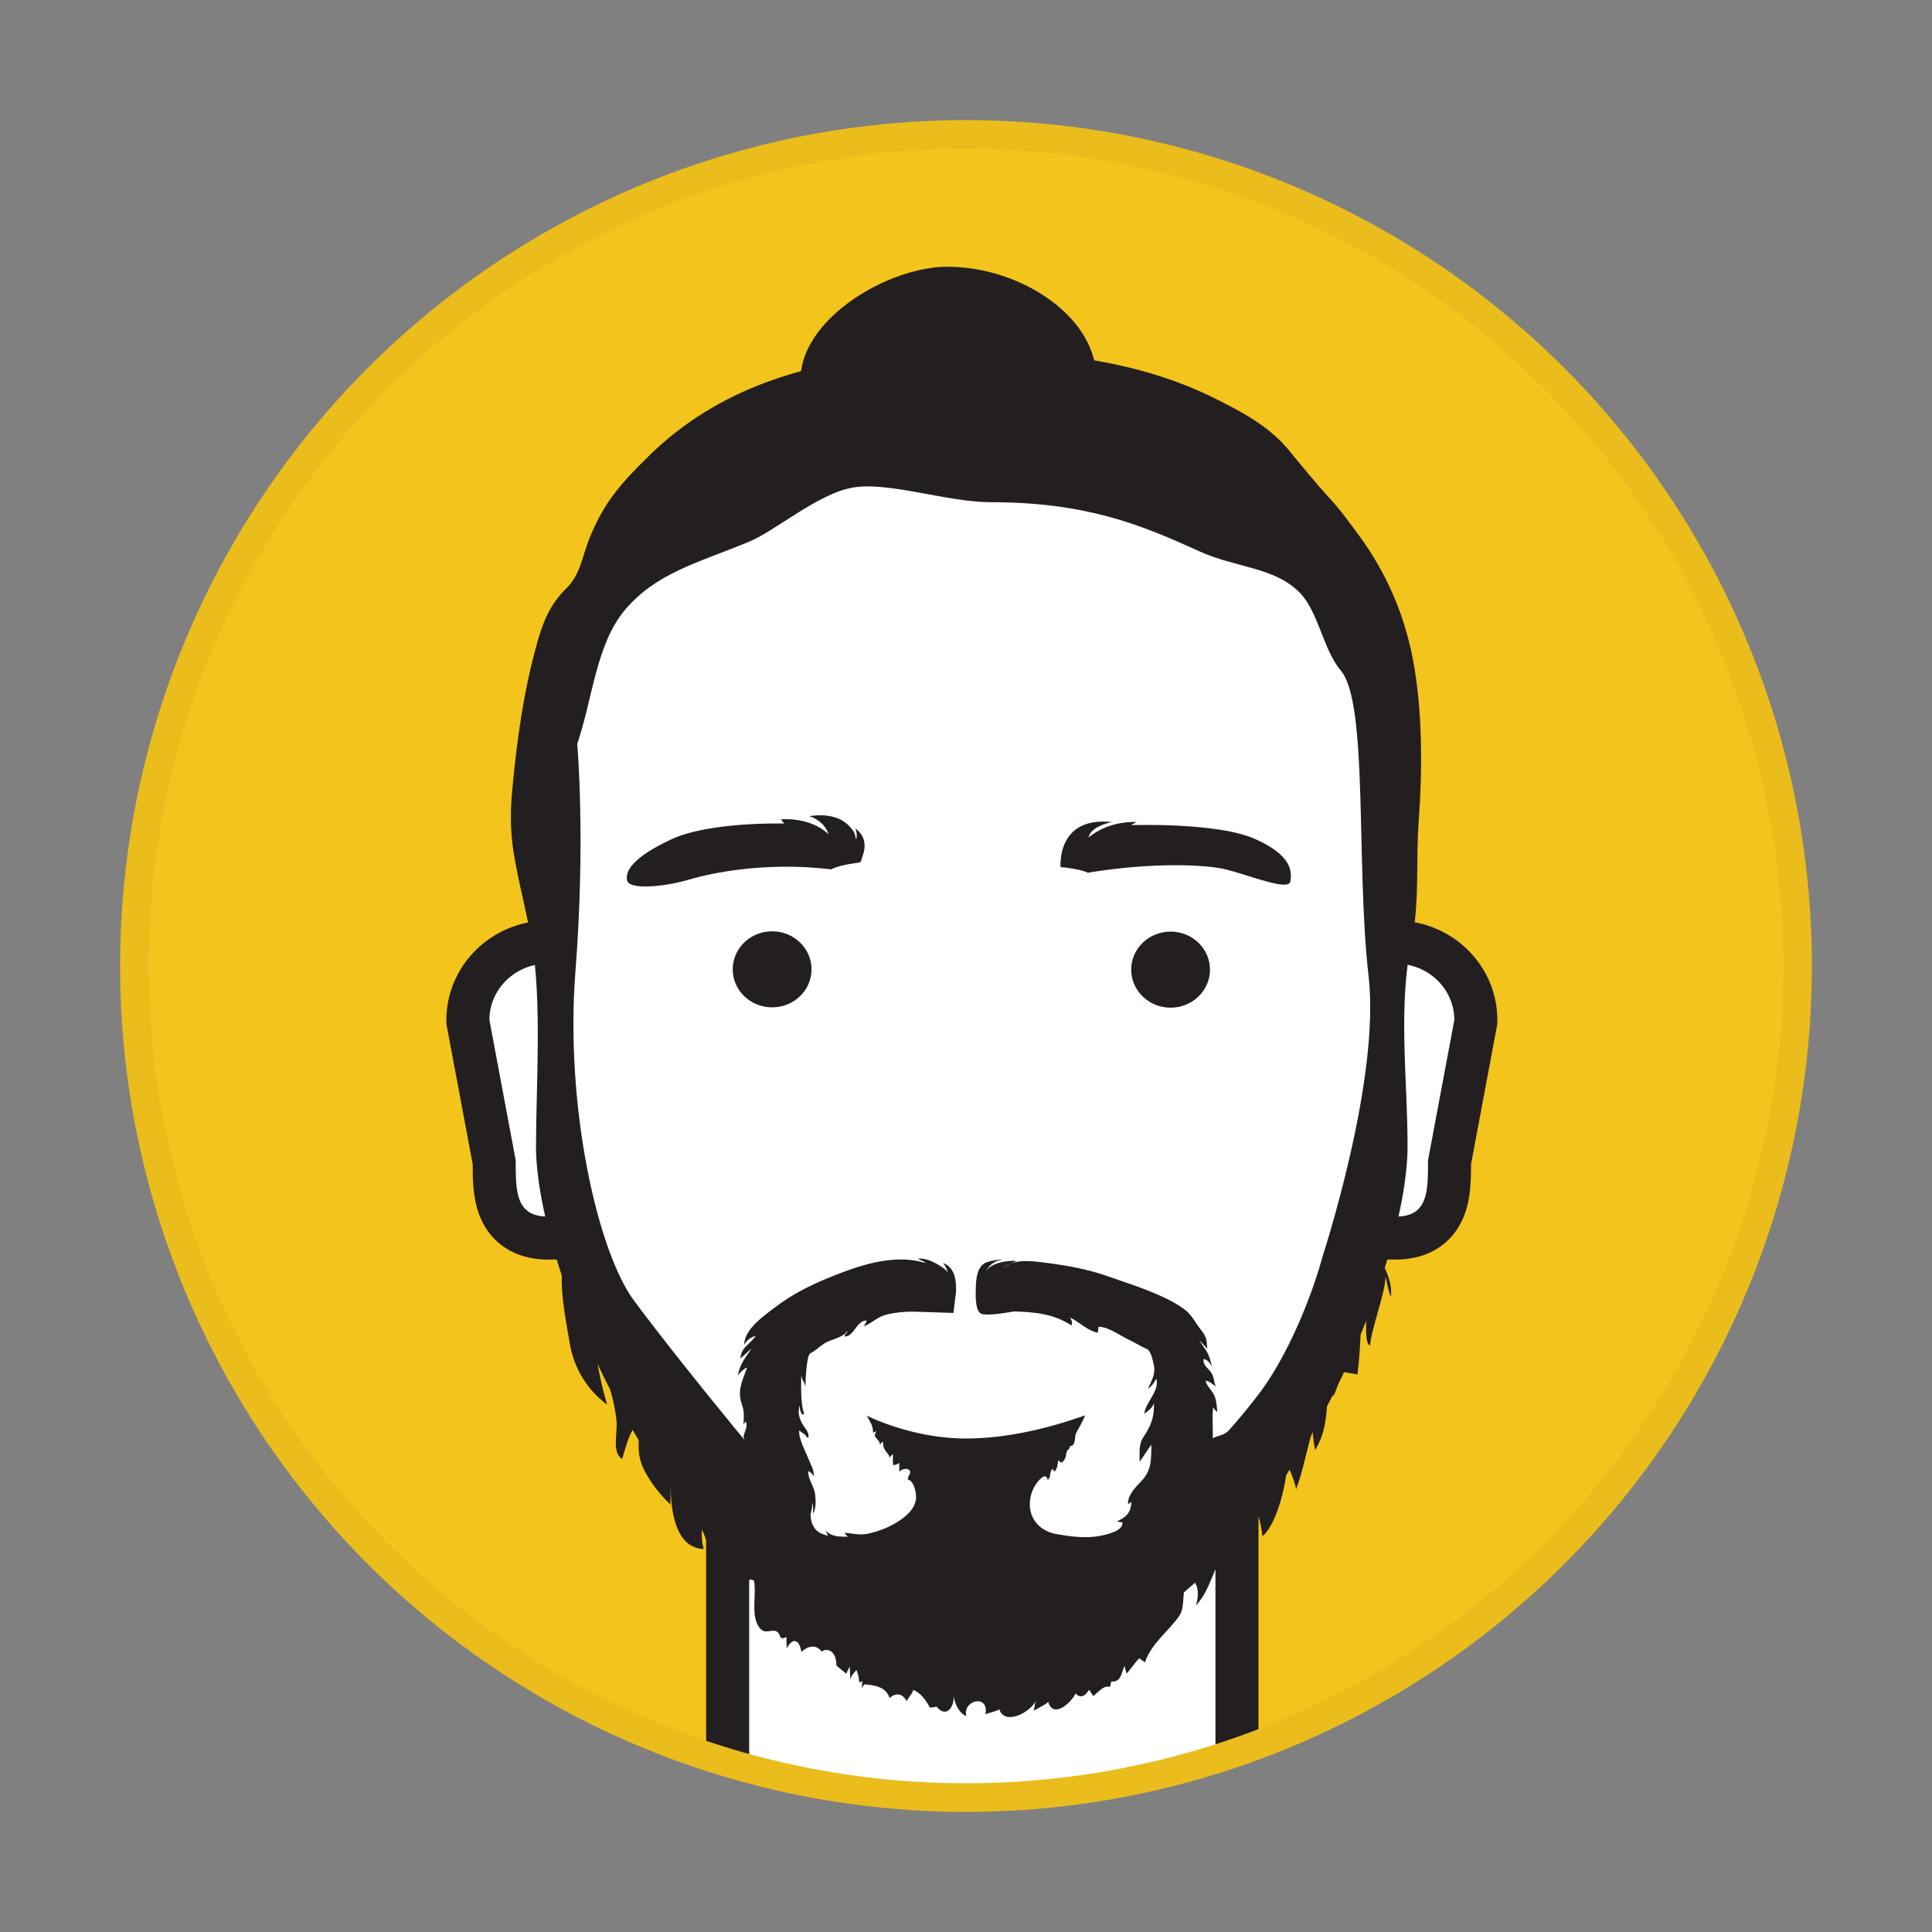<?xml version="1.0" encoding="UTF-8"?>
<svg id="Layer_1" data-name="Layer 1" xmlns="http://www.w3.org/2000/svg" xmlns:xlink="http://www.w3.org/1999/xlink" viewBox="0 0 1080 1080">
  <rect x="0" y="0" width="1080" height="1080" fill="#808080" stroke="none"/>
  <defs>
    <style>
      .cls-1 {
        fill: none;
      }

      .cls-1, .cls-2, .cls-3 {
        stroke-miterlimit: 10;
      }

      .cls-1, .cls-3 {
        stroke: #eabd1c;
        stroke-width: 16px;
      }

      .cls-2 {
        stroke: #231f20;
        stroke-width: 24.05px;
      }

      .cls-2, .cls-4 {
        fill: #fff;
      }

      .cls-5 {
        fill: #231f20;
      }

      .cls-3, .cls-6 {
        fill: #f3c41c;
      }

      .cls-7 {
        clip-path: url(#clippath);
      }
    </style>
    <clipPath id="clippath">
      <circle class="cls-3" cx="540" cy="540" r="464.86"/>
    </clipPath>
  </defs>
  <circle class="cls-6" cx="540" cy="540" r="464.86"/>
  <g class="cls-7">
    <g>
      <path class="cls-2" d="M691.47,1025.51s-21.21,82.42-146.94,82.42-137.77-82.42-137.77-82.42v-317.21h284.71v317.21Z"/>
      <path class="cls-5" d="M611.8,220.87c-.64,2.82-1.59,5.66-2.84,8.52-13.48,30.88-53.71,102.05-104.28,84.36,26.68-2.74,27.57-14.91,15.16-34.16-.05,20.48-5.41,51.4-36.15,53.85-5.62.43-30.25-1.42-26.27-10.98,2.36-5.7,13.99-4.25,19.47-6.59,21.51-9.21,59.62-25.07,22.17-45.11,5.54,50.59-86.44,52.32-73.7,11.21,20.75-4.36,22.17,15.41,40.9,14.62,20.81-.86,22.58-24.4,16.15-39.05-9.63-21.88-26.09-13.52-32.92-33.53-13.34-39.1,43.51-74.78,79.75-74.9,44.99-.13,91.29,33.19,82.54,71.76Z"/>
      <g>
        <path class="cls-4" d="M306.22,692.08c-16.72,0-23.84-9.1-26.87-16.74-3-7.55-3.09-16.35-3.09-25.67l-14.7-78.39v-1.12c0-24,20.03-43.52,44.66-43.52h11.41l8.71,165.43h-20.12Z"/>
        <path class="cls-5" d="M306.22,538.68l7.45,141.38h-7.45c-18.02,0-17.94-14.11-17.94-31.5l-14.7-78.39c0-17.39,14.61-31.5,32.64-31.5M329.03,514.63h-22.81c-31.25,0-56.68,24.92-56.68,55.54v2.24l.41,2.2,14.29,76.2c.01,9.72.25,19.69,3.93,28.97,6.13,15.46,20,24.33,38.05,24.33h32.79l-1.33-25.31-7.45-141.38-1.2-22.78h0Z"/>
      </g>
      <g>
        <path class="cls-4" d="M760.23,692.08l8.71-165.43h11.41c24.62,0,44.65,19.52,44.65,43.52v1.12l-14.7,78.39c0,9.32-.09,18.11-3.09,25.67-3.03,7.63-10.14,16.74-26.86,16.74h-20.12Z"/>
        <path class="cls-5" d="M780.35,538.68c18.02,0,32.63,14.1,32.63,31.5l-14.7,78.39c0,17.39.09,31.5-17.93,31.5h-7.45l7.45-141.38M780.35,514.63h-22.81l-1.2,22.78-7.45,141.38-1.33,25.31h32.79c18.04,0,31.91-8.87,38.04-24.33,3.68-9.29,3.92-19.26,3.93-28.98l14.29-76.2.41-2.2v-2.24c0-30.63-25.42-55.54-56.68-55.54h0Z"/>
      </g>
      <path class="cls-4" d="M543.2,200.91c-38.13,0-77.1,3.98-112.98,17.11-24.19,8.85-46.47,22.47-64.68,40.28-16.4,16.04-17.19,30.05-25.16,49.39-4.32,10.46-12.98,16.42-20.88,24.18-9.26,9.11-13,18.74-16.38,30.93-7.41,26.62-11.15,54.04-13.62,81.45-1.25,13.96-.78,25.57,1.82,39.11,3.54,18.36,9.32,38.88,9.69,57.39.63,33.37,1.7,66.84,1.7,99.21,0,75.77,88.5,286.8,240.5,291.09,152.02,4.28,240.5-215.32,240.5-291.09,0-60.24,1.7-119.73,6.14-179.56,2.1-28.32,2.14-60.48-2.99-88.25-4.59-24.92-16.85-47.73-32.03-68.26-5.7-7.7-13.79-13.67-20.3-20.7-7.54-8.18-9.87-16.81-15.52-25.79-8.45-13.41-27.76-23.39-41.83-30.39-40.97-20.45-88.4-26.11-133.97-26.11Z"/>
      <path class="cls-5" d="M543.26,196.19c-38.64,0-78.12,4.03-114.45,17.32-24.5,8.96-47.07,22.76-65.51,40.8-16.62,16.24-25.43,26.35-33.53,45.95-4.37,10.59-5.13,20.72-13.12,28.58-9.4,9.23-13.17,18.98-16.6,31.34-7.5,26.94-11.29,54.74-13.79,82.51-1.27,14.14-.8,25.9,1.85,39.6,3.57,18.6,6.14,27.34,9,43.17,6,33.31,2.52,82.67,2.52,115.46,0,76.76,89.62,290.51,243.62,294.85,153.96,4.35,243.59-218.09,243.59-294.85,0-38.71-5.52-77.82,2.36-115.47,4.47-21.33,2.22-44.24,3.86-66.41,2.12-28.67,2.16-61.26-3.02-89.39-4.65-25.23-14.81-49.27-30.18-70.06-5.78-7.81-10.32-14.3-16.92-21.45-7.65-8.29-15.6-18.11-22.43-26.45-11.21-13.72-27.32-21.96-41.57-29.06-41.51-20.71-89.55-26.44-135.7-26.44ZM738.9,703.94c-6.59,23.53-19.72,54.62-34.45,74.27-5.53,7.38-11.39,14.52-17.56,21.4-2.52,2.83-5.66,2.64-8.9,4.36.05-7.31-.45-9.95.12-17.24.55,1.04,1.52,1.72,2.31,2.62-.08-2.46-.43-5.67-1.15-8.11-1.02-3.51-4.69-5.99-5.29-9.36,2.43.19,3.82,2.06,5.65,3.07-1.12-2.43-.93-5.03-2.4-7.42-1.78-2.89-4.68-3.85-4.45-7.8,2.69.28,4.56,3.44,5.17,5.75-1.29-4.03-1.41-7.11-3.99-10.88-2.16-3.15-5.51-8.37-4.52-6.73,1.35,2.26,3.92,3.94,5.36,6.26-.18-5.38-.39-6.91-3.63-10.95-3.21-4.05-4.93-8.24-9.25-11.39-3.93-2.88-8.32-5.17-12.77-7.21-9.96-4.57-20.51-7.85-30.89-11.47-10.64-3.7-21.71-5.67-32.88-7.11-7.39-.94-18.47-2.83-24.56,2.98,2.18-2.48,4.65-2.61,7.49-4.12-5.48-.37-15.65,1.1-17.64,7.05,1.55-4.08,4.85-7.22,9.81-7.75-1.85-.27-6.1.57-8.31,1.24-6.1,1.81-6.57,9.54-6.7,14.72-.09,3.02-.53,12.23,2.8,14.16,3.07,1.77,18.36-1.18,18.36-1.18,11.76.32,22.44,1.29,32.27,7.81.74-1.5.16-3.16-.82-4.45,4.85,2.25,10.19,7.67,15.6,8.52-.11-.91.53-2.22.31-3.25,5.08-.39,12.43,5.04,16.96,7.15,3.52,1.64,6.84,3.8,10.38,5.34,2.19.96,3.86,8.82,3.94,11.06.14,3.81-1.98,7.68-3.65,11.04,2.26-1.45,3.58-3.39,4.76-5.67,1.97,7.19-6.27,13.37-6.67,19.67,2.1-1.74,4.8-3.37,5.31-6.17.4,7.93-1.8,13.19-5.74,19.01-2.93,4.32-2.12,8.82-2.25,14.05,2.27-3.25,4.57-6.89,6.54-9.61.02,9.32.05,14.75-6.41,21.29-3.11,3.15-6.97,7.55-6.56,12.02.59-.71,1.24-.75,1.89-1.33-.38,6.07-2.8,8.46-8.16,10.91.64.05,1.95.54,2.98.41,1.08,4.84-8.6,6.91-12.33,7.64-7.94,1.59-16.43.39-24.29-.94-8.79-1.5-14.95-7.82-15.02-16.5-.02-3.65.94-7.37,2.84-10.55,1.32-2.22,6.15-8.51,7.19-3.17,1.45-1.71,1.11-2.01,1.51-4.11.31-1.54,1.16-3.12,2.25-.52,1.99-2.31,1.39-4.09,2.34-6.7,1.42,3.62,3.62-.38,3.98-1.95.23-1.04.21-2.12.74-3.09.49-.9,1.66-1.03,1.55-2.69,3.51.26,2.45-5.31,3.49-7.26,1.75-3.28,3.65-6.36,5.03-9.85-21.04,7.43-44.21,12.93-66.69,12.93-30.38,0-55.32-12.74-55.68-12.92.61.31,1.71,2.83,2.1,3.44,1.33,2.14,1.64,3.86,1.79,6.38.69-.64,1.12-.6,1.92-.99-2.99,3.87,1.99,4.18,1.87,7.69.33-.7.89-1.6,1.67-1.84.12,1.66.05,2.74.84,4.19.95,1.71,2.73,3.09,2.92,4.95.24-1.02,1.1-1.73,1.85-2.02-.06,1.94-.1,3.94.01,5.86,1.3.27,2.55-.37,3.44-1.16.12,1.64.08,3.33.02,4.99,1.13-1.63,5.42-2.45,6.06-.17.43,1.55-1.48,2.83-1.22,4.54,3.61.67,5.01,8.25,4.51,11.3-.66,4.04-3.56,7.35-6.76,9.89-5.6,4.41-12.45,7.33-19.46,8.96-5.38,1.25-8.68-.09-13.8-.39.63.57,1.13,1.63,2,2.19-4.2.07-9.7.03-12.45-3.58.4,1.1.87,2.24,1.35,3.2-2.58-1.13-4.77-1.28-6.76-3.49-2.09-2.28-3-5.42-2.99-8.26,0-1.68,1.85-5.83.15-7.22,1.92,1.56,1.07,4.3,1.25,6.45,1.69-2.8,1.52-7.51,1.13-10.76-.52-4.37-4.08-8.7-3.91-12.98,1.42.47,2.45,1.64,3.13,3,.18-3.84-1.54-6.32-2.86-9.68-1.54-3.87-5.85-11.96-5.24-16.07,1.52,1.32,3.45,2.04,4.38,3.97.28.03.53,0,.77-.12.45-3.01-2.03-5.07-3.4-7.51-1.79-3.14-2.74-6.71-1.53-10.33-.05,1.7.42,3.57,1.3,5.04.39-.05.81-.08,1.19-.14-2.15-7.15-1.59-14.67-1.59-22.17.06,2.41,1.76,4.45,2.36,6.56-.03-2.31.45-17.22,2.73-18.41,2.74-1.42,5.23-3.83,7.79-5.53,3.36-2.22,10.41-3.23,12.49-6.54.78-.34.62,0,1.1-.62-1.1.93-1.96,2.1-2.37,3.24,5.5.37,6.46-8.91,12.47-8.9-.4,1.37-1,2.43-1.89,3.35,4.27-1.48,7.18-4.75,11.32-6.14,5.24-1.77,12.9-2.33,18.41-2.13,10.38.36,20.65.68,20.65.68l1.42-11.48c.32-6.14-.42-14-7.28-16.47,1.8,2.11,2.14,3.54,2.93,5.87-.82-2.41-5.87-5.1-8.25-6.32-2.25-1.15-5.96-2.36-8.74-1.87,1.52.88,3.26,1.18,4.44,2.42-18.63-5.83-39.48,2.04-56.44,9.1-9.55,3.97-18.81,8.84-27.01,15.04-6.51,4.91-18.17,12.79-17.99,21.54,1.24-2.6,3.71-4.28,6.45-5.07-3.57,5.16-7.84,6.03-8.7,12.64,2.36-1.66,4.21-3.83,6.33-5.54-3.55,5.36-6.48,8.52-7.66,15.17,1.29-1.96,3.04-3.57,5.21-4.6-2.14,6.18-5.12,11.32-3.62,18.4.52,2.45,1.32,3.65,1.62,6.26.27,2.37.02,4.95-.02,7.33.29-.66.85-1.24,1.15-1.82,2.26,4.31-3.48,7.88.1,11.3,0,0-37.94-45.78-62.41-78.68-20.51-27.58-38.68-108.87-32.84-183.87,5.8-74.32,1.01-127.45,1.01-127.45,8.59-24.94,10.51-55.96,26.93-75.18,17.34-20.29,39.74-25.78,68.54-37.57,15.73-6.45,38.94-27.17,58.74-30.57,19.8-3.4,52.78,8.22,77.09,8.22,52.68,0,83.44,12.34,116.15,27.31,20.94,9.56,42.09,8.73,56.41,23.21,10.46,10.57,13.25,32.16,22.92,43.48,15.59,18.23,8.4,108.62,15.6,170.87,6.74,58.39-25.79,156.84-26.19,158.28Z"/>
      <path class="cls-5" d="M453.65,541.85c0,11.75-9.84,21.27-22.03,21.27s-22.02-9.53-22.02-21.27,9.86-21.25,22.02-21.25,22.03,9.53,22.03,21.25Z"/>
      <path class="cls-5" d="M676.39,542.03c0,11.74-9.86,21.27-22.02,21.27s-22.03-9.53-22.03-21.27,9.87-21.26,22.03-21.26,22.02,9.53,22.02,21.26Z"/>
      <path class="cls-5" d="M464.52,485.95c.2.02.77-.37.94-.43.96-.41,2-.75,3.01-1.05,1.78-.53,3.61-.95,5.43-1.31,1.26-.25,2.55-.38,3.82-.63.94-.19,2.08-.14,2.94-.54.99-.47.77-1.28,1.12-2.23.69-1.84,1.32-3.8,1.47-5.79.56-7.34-4.29-9.84-5.34-11.33.43.41.67,1.88.81,2.43.35,1.45.26,2.76-.18,4.16-.42-1.44-.49-3.01-1.33-4.31-.58-.91-1.31-1.8-2.02-2.62-5.48-6.47-14.72-7.28-22.88-6.07,0,0,6.95,1.77,10.1,8.26,3.17,6.5-3.15-7.68-25.9-6.49l1.89,2.36s-41.7-1.19-63.17,8.86c-21.48,10.04-25.91,17.72-24.64,23.03,1.27,5.32,20.84,3.54,34.75-.59,12.7-3.78,42.96-10.04,79.18-5.7Z"/>
      <path class="cls-5" d="M608.11,487.85s-4.17-2.2-15.24-3.13c0,0-2.55-28.62,28.83-25.15,0,0-9.7,1.59-12.48,6.75-3.38,6.35,4.08-7.15,26.13-6.85l-3.08,1.79s47.58-1.68,68.8,7.52c21.21,9.2,21.23,18.64,20.24,23.99-1.01,5.37-21.43-2.93-35.06-6.52-12.45-3.28-43.28-4.14-78.15,1.6Z"/>
      <path class="cls-5" d="M315.48,699.25c-3.56,18.08.08,34.27,3.07,51.99,2.19,13.04,9.4,25.56,20.83,33.93-3.63-12.28-7.07-28.35-7.29-41.33,2.89,17.12,11.01,33.66,12.57,50.74.59,6.49-2.71,17.42,3.09,21.04,2.35-7.16,4.05-16.59,10-20.94-.48,12.05-2.69,18.42,3.64,29.46,3.83,6.65,7.74,11.29,13.31,16.88.2-3.89.1-7.81.12-11.73.07,12.21,1.6,36.01,18.58,36.61-.97-3.34-1.33-7.19-.98-10.78,3.18,6.31,4.06,13.45,6.56,19.81,1.44-4.18,2.71-8.47,6.03-11.11,6.5,6.26,3.35,17.9,12.04,24.11.46-1.54,1.34-3.12,1.69-4.79.1-.5,2.41.18,2.7.37,1.72,7.96-2.37,21.01,3.88,27.23,3.74,3.71,9.06-2.96,11.12,4.98,1.35-.63.86-.33,1.12,1.13-.88-1.18,2.15-1.63,2.13-1.63-.28,1.89.17,4.31.07,6.31,3.39-6.52,7.15-5.02,8.2,1.87,3.72-3.37,8.33-4.32,11.32-.2,4.83-2.8,8.58,1.83,8.21,7.79.26.27,4.18,3.46,5.57,4.65.44-1.28,1.69-3.27,2-4.11-.08,2.34.34,4.86.1,7.29,1.04-2.86,2.62-3.86,3.6-5.36.71,1.85,1.49,4.54,1.56,6.89.8.07,1.43-.19,1.89-.79-.42,1.1-.43,3.22-.21,4.39.13-.92.53-1.71,1.21-2.4,5.33.48,12.09,1.17,14.05,7.65,3.67-3.16,7.43-2.58,9.58,1.85.62-1.84,3.13-4,3.68-6.37,4.23,1.66,7.3,6.05,9.25,9.83,1.27.14,2.66-.29,3.85-.49,5.31,6.9,10.27-.16,9.37-6.41.69,4.79,3.11,10.05,7.16,11.73-2.14-9.18,12.99-12.48,10.7-.97,1.76-1.01,6.04-1.53,7.81-2.87,2.71,9.11,17,2.14,20.32-4.63-.68,1.92-.63,3.72-1.03,5.44,1.73-1.22,6.1-2.99,8.04-4.91,2.68,9.55,12.91.51,15.25-4.76,2.74,2.99,5.36,1.53,7.58-2.05.55,1.05,1.65,2.09,2.2,3.54,3.16-2.22,5.89-6.28,9.54-5.1-.09.1.59-2.84.65-3.09,5.47.55,5.45-4.33,7.41-8.73.26,1.55.88,3.18,1.15,4.33,2.44-2.55,4.51-6,7.12-8.55.96.82,2.23,1.46,3.16,2.3,3.36-10.48,13.86-18.11,19.2-26.02,4.26-6.31-.19-17.35,7.02-20.23,4.37,3.16,3.67,9.72,2.29,14.41,8.76-9.39,9.25-21.63,17.52-31.06,8.63,12.18,13.69-16.21,15.6-22.26,2.85,4.4,3.37,10.12,4.06,14.61,8.62-7.06,14.24-32.66,13.86-43.18.38,5.92,4.11,10.97,4.93,16.96,4.05-10.66,5.82-21.96,9.2-32.63.3,3.49.72,7.19,1.49,10.67,6.68-11.15,6.24-21.5,7.27-33.99.68,1.33,2.04,2.5,2.89,3.76,2.3-4.35,3.39-9.32,5.04-13.72,2.13,1.19,6.42.94,8.4,1.84,1.56-12.66,1.97-25.27,2.26-38.05,5.04,1.65.25,19.38,4.81,21.87.46-8.87,8.69-29.93,8.63-38.81.8,3.91,1.7,7.91,2.91,11.67,1.8-12.27-8.08-20.89-8.01-31.58-12.68,16.75-20.09,40.59-31.38,58.92-12,19.51-21.21,41.2-32.93,61.29-12.12,20.77-35.07,31.61-54.67,45.4-12.71,8.93-23.94,18.22-38.16,24.92-24.67,11.67-53.83,12.16-80.81,12.06-27.81-.11-53.79,1.33-76.72-16.86-22.72-18.04-41.41-43.63-58.87-66.34-9.38-12.21-24.06-17.01-33.53-28.76-6.87-8.53-11.53-17.09-15.9-26.95-4.6-10.35-13-22.08-15.36-31.88l-15.61-26.11Z"/>
    </g>
  </g>
  <circle class="cls-1" cx="540" cy="540" r="464.86"/>
</svg>